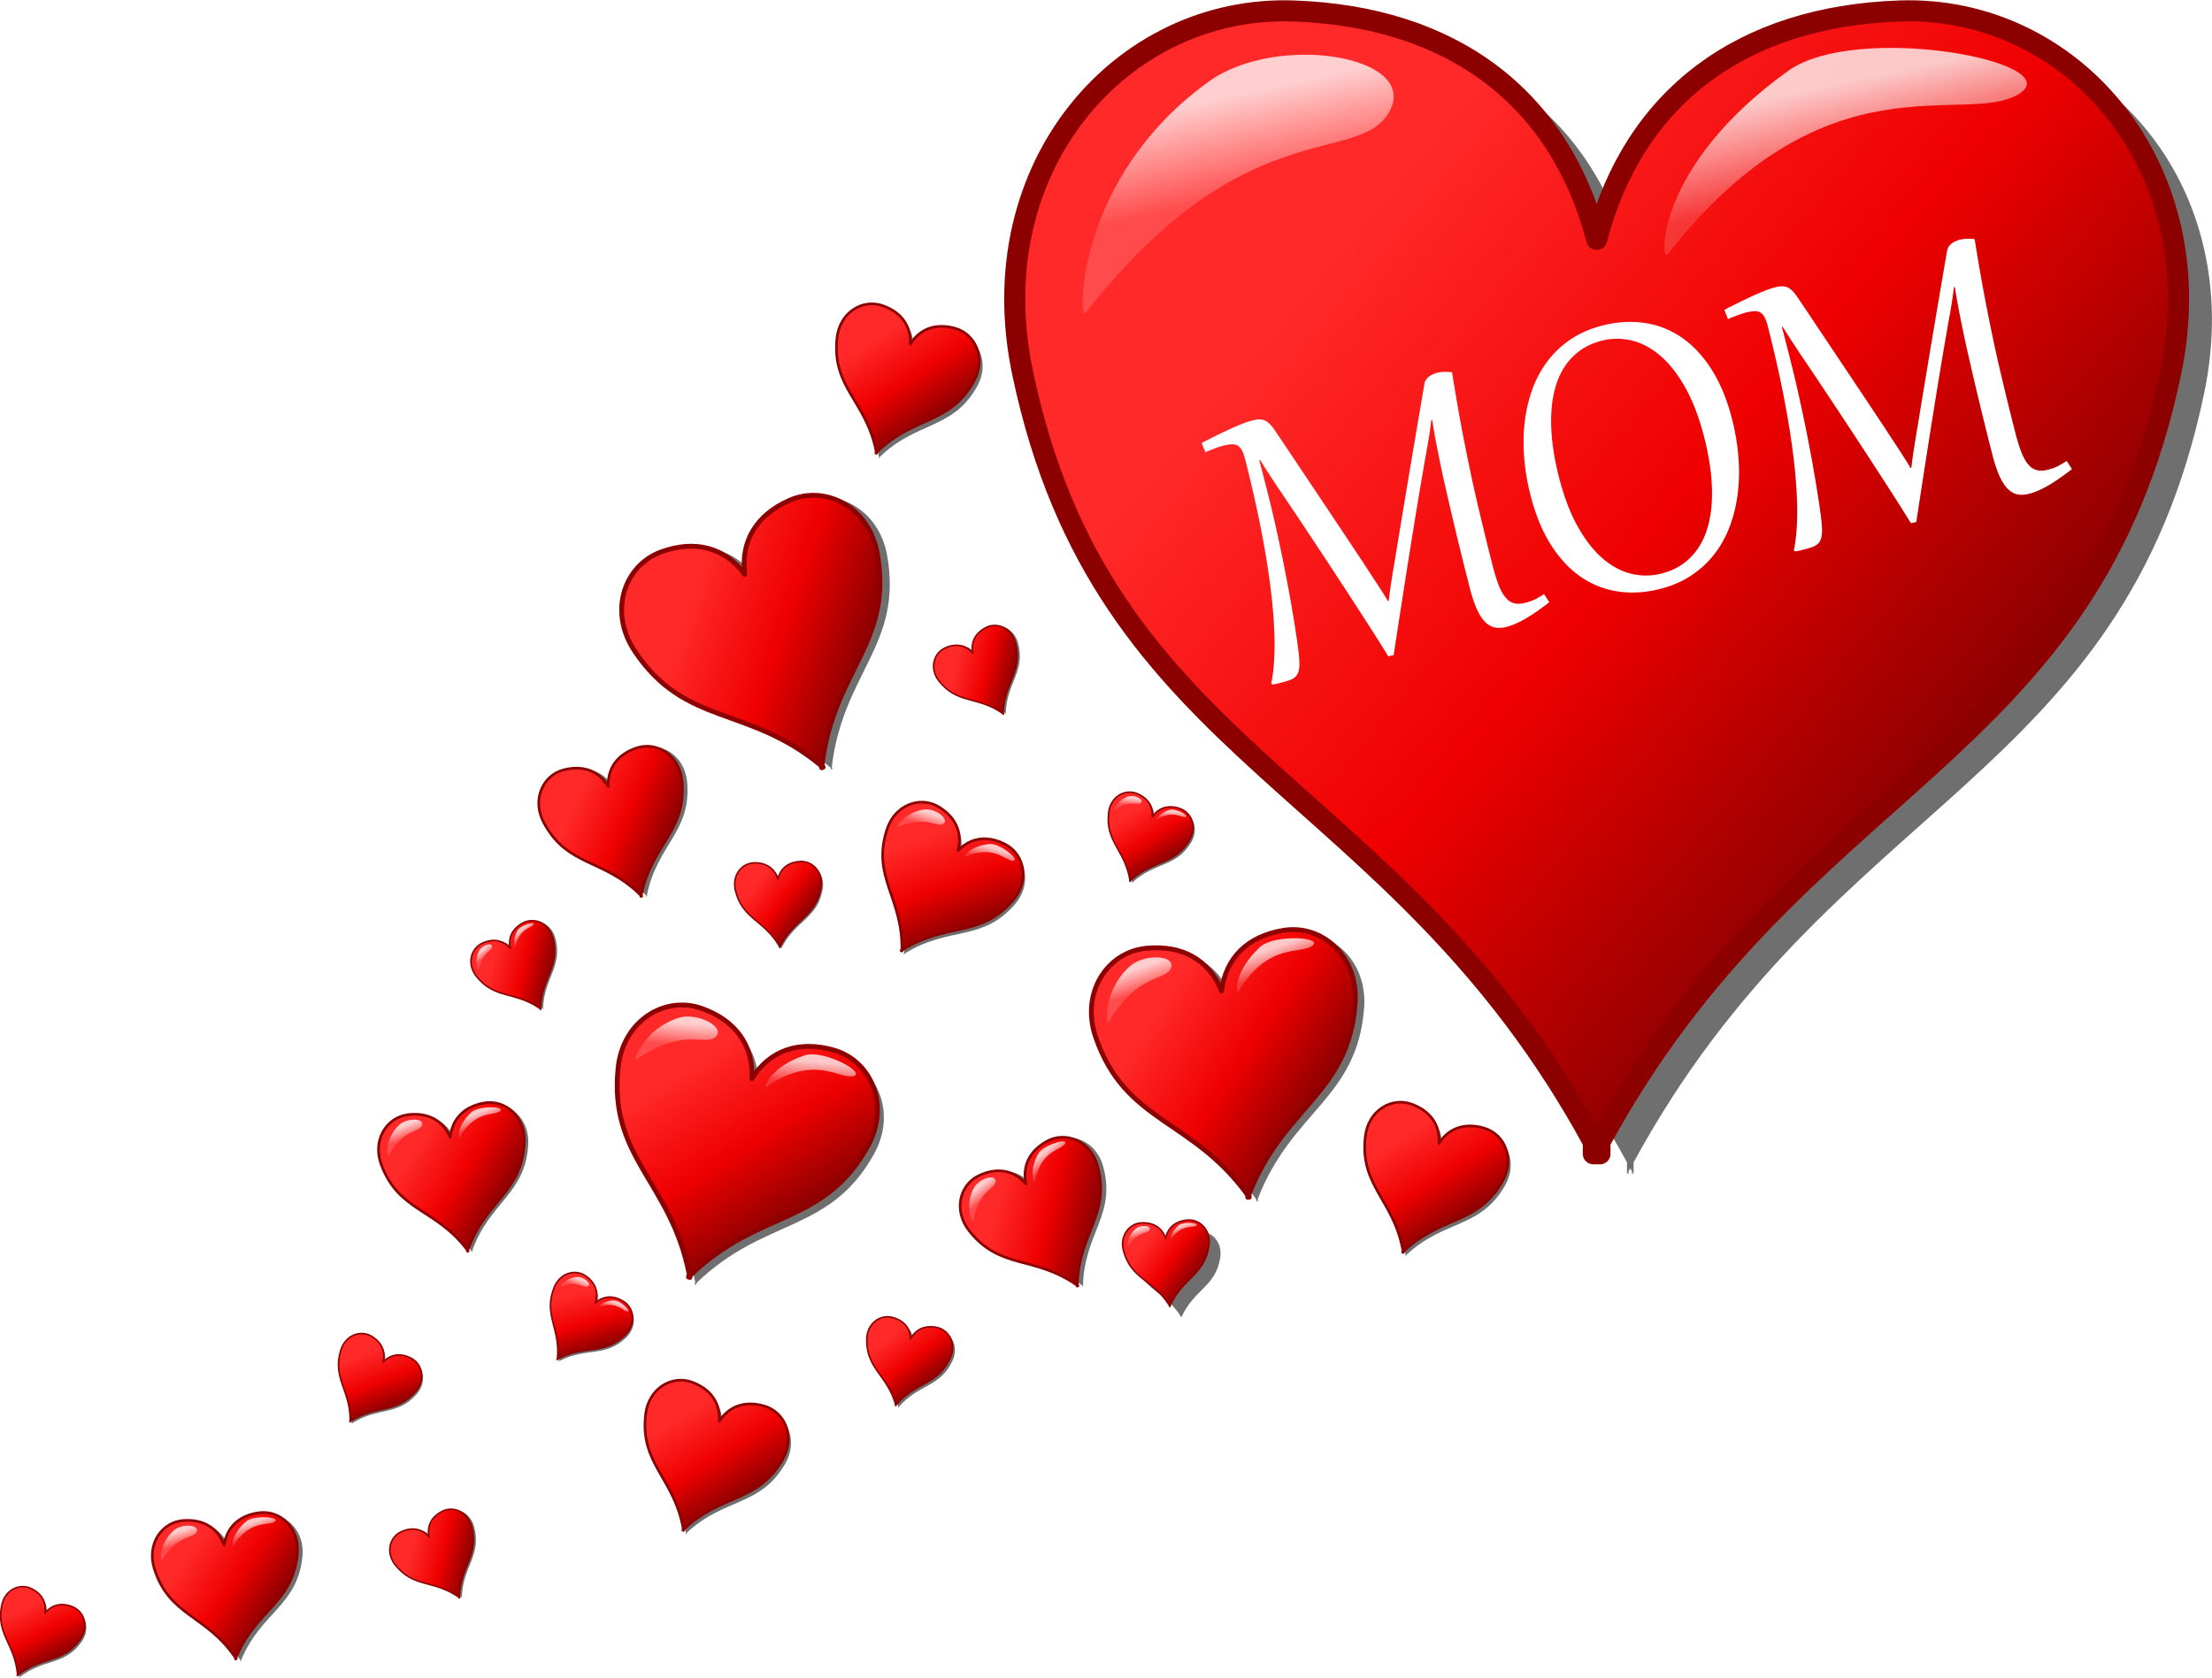 <svg xmlns="http://www.w3.org/2000/svg" xmlns:xlink="http://www.w3.org/1999/xlink" viewBox="0 0 987.43 749.17"><defs><linearGradient id="b" y2="691.74" gradientUnits="userSpaceOnUse" x2="578.82" y1="436.17" x1="273.75"><stop offset="0" stop-color="#ff2929"/><stop offset=".5" stop-color="#f00000"/><stop offset="1" stop-color="#820000"/></linearGradient><linearGradient id="c" y2="402.54" xlink:href="#a" gradientUnits="userSpaceOnUse" x2="260" y1="355.22" x1="250"/><linearGradient id="a"><stop offset="0" stop-color="#fff" stop-opacity=".771"/><stop offset="1" stop-color="#fff" stop-opacity=".157"/></linearGradient><linearGradient id="d" y2="402.54" xlink:href="#a" gradientUnits="userSpaceOnUse" x2="260" gradientTransform="translate(292.86 -6.429)" y1="355.22" x1="250"/><filter id="e" color-interpolation-filters="sRGB"><feMorphology operator="dilate" radius="3.6" result="result1" in="SourceAlpha"/><feGaussianBlur stdDeviation="3.6" result="result0" in="result1"/><feDiffuseLighting result="result2" surfaceScale="-5"><feDistantLight elevation="45" azimuth="225"/></feDiffuseLighting><feComposite operator="in" result="result91" in2="result0"/><feComposite in2="result91" in="SourceGraphic"/></filter></defs><g fill-rule="evenodd"><path d="M592.323 14.253c-76.486-2.55-139.866 69.45-120.792 161.081 36.245 174.161 166.155 180.785 254.738 343.68V524.33c.117-.222.236-.426.353-.646.117.22.236.424.352.646v-1.263c.256-.482.507-.93.764-1.41.258.484.534.924.792 1.41v1.263c.117-.222.236-.426.353-.646.116.22.235.424.352.646V519.014c88.593-162.895 218.5-169.519 254.748-343.68 19.064-91.627-44.31-163.627-120.801-161.081-70.594 2.353-118.8 38.307-135.413 101.944-16.619-63.64-64.85-99.595-135.45-101.944z" fill-opacity=".565"/><path d="M254.27 320.29c-81.404-2.714-148.86 73.917-128.56 171.44 38.576 185.36 176.84 192.41 271.12 365.78v5.656c.124-.235.25-.452.375-.687.124.235.251.452.375.687v-1.344c.272-.512.54-.99.813-1.5.275.515.569.983.843 1.5v1.344c.124-.235.251-.452.375-.687.124.235.251.452.375.687V857.51c94.284-173.37 232.55-180.42 271.12-365.78 20.295-97.52-47.158-174.15-128.56-171.44-75.133 2.505-126.44 40.77-144.12 108.5-17.688-67.733-69.02-106-144.16-108.5z" stroke-linejoin="round" stroke="#8d0000" stroke-linecap="round" stroke-width="10" fill="url(#b)" transform="translate(338.232 -296.175) scale(.94)"/><path d="M155.71 463.79c-3.573 4.58-5-64.286 58.571-110 32.522-23.386 100.36-12.143 85.714 14.286-14.643 26.429-68.681-1.197-144.29 95.714z" fill="url(#c)" transform="translate(338.232 -296.175) scale(.94)"/><path d="M432.14 435.93c-3.573 4.58-6.429-41.429 57.143-87.143 32.522-23.386 133.21-4.286 110 10.714-25.377 16.398-91.538-20.482-167.14 76.429z" fill="url(#d)" transform="translate(338.232 -296.175) scale(.94)"/></g><g transform="rotate(-14.292 -946.269 -1476.992) scale(1.024)" filter="url(#e)" fill="#fff"><path d="M205.01 604.69c-2.343 1.009-4.5 1.88-6.468 2.612-1.97.732-3.8 1.334-5.493 1.806a41.464 41.464 0 01-4.735 1.05c-1.465.228-2.88.341-4.247.341-1.855 0-3.483-.35-4.882-1.05-1.4-.699-2.563-1.846-3.49-3.44-.928-1.596-1.62-3.695-2.075-6.298-.456-2.604-.684-5.826-.684-9.666v-4.296c0-2.018.008-4.353.025-7.006a1851.91 1851.91 0 01.195-17.55c.049-3.092.106-6.078.17-8.958.066-2.88.13-5.574.196-8.08.065-2.506.13-4.637.195-6.395.163-3.808.35-7.607.562-11.399.211-3.791.496-7.51.854-11.155l-.39-.146a159.904 159.904 0 01-2.002 5.004 228.972 228.972 0 01-2.978 6.76A1883.438 1883.438 0 00161 546.45a3341.451 3341.451 0 00-9.031 20.723c-3.043 7.046-6.11 14.19-9.203 21.43a7858.905 7858.905 0 00-9.226 21.7l-2.392-.097a596.189 596.189 0 00-2.49-7.835c-.976-3.01-2.05-6.265-3.222-9.764a3292.143 3292.143 0 00-7.762-22.896c-1.367-3.987-2.742-7.965-4.125-11.936s-2.718-7.794-4.003-11.472a1722.577 1722.577 0 00-3.662-10.374 4831.075 4831.075 0 00-3.1-8.665 589.53 589.53 0 01-2.71-7.86 339.932 339.932 0 01-1.976-6.053l-.342.146c0 .977.008 1.945.024 2.905.017.96.025 1.993.025 3.1v8.055c0 5.175-.082 10.455-.244 15.842a813.245 813.245 0 01-.635 15.915 649.83 649.83 0 01-.928 15.158 649.89 649.89 0 01-1.122 13.523 444.713 444.713 0 01-.903 8.714c-.277 2.392-.586 4.402-.928 6.029-.342 1.627-.757 2.905-1.245 3.832-.488.928-1.098 1.636-1.83 2.124-.733.488-1.628.797-2.686.927-1.057.13-2.318.196-3.783.196h-1.465c-.293 0-.65-.008-1.074-.025-.423-.016-.943-.04-1.562-.073l-.683-.488c1.53-3.157 2.888-6.68 4.076-10.57 1.188-3.888 2.23-8.013 3.124-12.374a215.174 215.174 0 002.32-13.547c.65-4.67 1.195-9.333 1.635-13.986.44-4.654.797-9.243 1.074-13.767.276-4.524.48-8.82.61-12.888s.22-7.827.268-11.277c.05-3.45.074-6.46.074-9.032 0-1.66-.114-3.026-.342-4.1-.228-1.074-.627-1.928-1.196-2.563-.57-.635-1.35-1.074-2.343-1.318-.993-.244-2.27-.366-3.833-.366-1.074 0-2.31.073-3.71.22-1.4.146-2.945.35-4.637.61l-.537-4.297c5.955-1.366 10.854-2.383 14.694-3.05 3.84-.668 6.9-1.001 9.177-1.002 1.172 0 2.18.106 3.027.318a5.77 5.77 0 012.221 1.074c.635.504 1.196 1.172 1.684 2.001.489.83.96 1.864 1.416 3.1 1.725 4.817 3.548 9.943 5.468 15.378l5.882 16.647c2.002 5.663 4.003 11.334 6.005 17.013 2.001 5.68 3.93 11.188 5.785 16.525a932.798 932.798 0 001.977 5.785c.602 1.742 1.155 3.353 1.66 4.833.504 1.481.976 2.897 1.416 4.248.439 1.35.854 2.693 1.244 4.027h.342c.52-1.4 1.058-2.774 1.611-4.125.553-1.35 1.14-2.75 1.758-4.199a424.172 424.172 0 012.026-4.662c.732-1.66 1.554-3.53 2.465-5.614 2.278-5.207 4.646-10.61 7.103-16.208 2.457-5.598 4.98-11.326 7.567-17.184 2.587-5.858 5.215-11.798 7.884-17.819 2.669-6.02 5.354-12.058 8.055-18.112a4.446 4.446 0 011.196-1.61 6.188 6.188 0 011.66-1.002 8.245 8.245 0 011.88-.512c.65-.098 1.252-.147 1.806-.147.943 0 1.977.122 3.1.366a17.21 17.21 0 013.246 1.05 1045.53 1045.53 0 00-1.294 15.329 704.79 704.79 0 00-.952 14.255c-.26 4.622-.488 9.186-.683 13.694a618.597 618.597 0 00-.44 13.645c-.097 4.589-.17 9.276-.22 14.06-.048 4.784-.072 9.78-.072 14.987 0 3.45.146 6.395.44 8.836.292 2.441.805 4.435 1.537 5.98.732 1.546 1.717 2.677 2.953 3.393 1.237.716 2.783 1.074 4.638 1.074.683 0 1.343-.016 1.977-.049a17.474 17.474 0 001.977-.22c.684-.113 1.44-.284 2.27-.512.83-.228 1.782-.52 2.856-.879zM253.24 610.99c-6.542 0-12.546-1.14-18.014-3.417-5.468-2.278-10.179-5.663-14.133-10.154-3.954-4.492-7.03-10.081-9.227-16.77-2.197-6.687-3.295-14.457-3.295-23.31 0-5.598.456-11.065 1.367-16.403.911-5.338 2.278-10.374 4.1-15.11 1.823-4.735 4.085-9.08 6.786-13.033 2.702-3.955 5.859-7.364 9.471-10.227 3.613-2.864 7.665-5.094 12.156-6.688 4.491-1.595 9.422-2.392 14.792-2.393 6.542 0 12.546 1.14 18.014 3.418 5.468 2.278 10.18 5.663 14.133 10.154 3.954 4.491 7.03 10.089 9.227 16.794 2.197 6.704 3.295 14.467 3.295 23.286 0 5.598-.456 11.066-1.367 16.403-.911 5.337-2.278 10.374-4.1 15.109-1.823 4.735-4.085 9.08-6.786 13.034-2.702 3.954-5.859 7.363-9.471 10.227-3.613 2.864-7.665 5.093-12.156 6.688s-9.422 2.392-14.792 2.392zm2.197-6.346c3.775 0 7.209-.619 10.3-1.856a26.62 26.62 0 008.275-5.223c2.425-2.246 4.532-4.963 6.322-8.153 1.79-3.19 3.263-6.745 4.419-10.667 1.155-3.922 2.017-8.144 2.587-12.668.57-4.524.854-9.275.854-14.255 0-8.852-.87-16.54-2.611-23.067-1.742-6.525-4.11-11.928-7.104-16.208-2.994-4.28-6.484-7.469-10.472-9.568-3.986-2.1-8.226-3.149-12.717-3.149-3.775 0-7.208.618-10.3 1.855a26.622 26.622 0 00-8.275 5.224c-2.425 2.245-4.532 4.963-6.322 8.152-1.79 3.19-3.263 6.746-4.418 10.667s-2.018 8.153-2.588 12.693c-.57 4.54-.854 9.284-.854 14.231 0 8.853.87 16.541 2.612 23.067 1.74 6.526 4.108 11.928 7.103 16.208 2.994 4.28 6.484 7.47 10.472 9.569 3.987 2.099 8.226 3.149 12.717 3.149zM440.12 604.69c-2.343 1.009-4.5 1.88-6.468 2.612-1.97.732-3.8 1.334-5.492 1.806a41.464 41.464 0 01-4.736 1.05c-1.465.228-2.88.341-4.247.341-1.855 0-3.483-.35-4.882-1.05-1.4-.699-2.563-1.846-3.49-3.44-.928-1.596-1.62-3.695-2.075-6.298-.456-2.604-.684-5.826-.684-9.666v-4.296c0-2.018.008-4.353.025-7.006a1839.582 1839.582 0 01.195-17.55c.049-3.092.106-6.078.17-8.958.066-2.88.13-5.574.196-8.08.065-2.506.13-4.637.195-6.395.163-3.808.35-7.607.562-11.399.211-3.791.496-7.51.854-11.155l-.39-.146a159.904 159.904 0 01-2.002 5.004 228.972 228.972 0 01-2.978 6.76 1883.438 1883.438 0 00-8.763 19.626 3341.451 3341.451 0 00-9.031 20.723c-3.043 7.046-6.11 14.19-9.203 21.43a7858.905 7858.905 0 00-9.226 21.7l-2.392-.097a596.189 596.189 0 00-2.49-7.835c-.976-3.01-2.05-6.265-3.222-9.764a3292.143 3292.143 0 00-7.762-22.896c-1.367-3.987-2.742-7.965-4.125-11.936s-2.718-7.794-4.003-11.472a1722.577 1722.577 0 00-3.662-10.374 4831.075 4831.075 0 00-3.1-8.665 589.53 589.53 0 01-2.71-7.86 339.932 339.932 0 01-1.976-6.053l-.342.146c0 .977.008 1.945.024 2.905.017.96.025 1.993.025 3.1v8.055c0 5.175-.082 10.455-.244 15.842a813.323 813.323 0 01-.635 15.915 649.83 649.83 0 01-.928 15.158 649.89 649.89 0 01-1.122 13.523 444.791 444.791 0 01-.903 8.714c-.277 2.392-.586 4.402-.928 6.029-.342 1.627-.757 2.905-1.245 3.832-.488.928-1.098 1.636-1.83 2.124-.733.488-1.628.797-2.686.927-1.057.13-2.319.196-3.783.196h-1.465c-.293 0-.65-.008-1.074-.025-.423-.016-.943-.04-1.562-.073l-.683-.488c1.53-3.157 2.888-6.68 4.076-10.57 1.188-3.888 2.23-8.013 3.124-12.374.895-4.361 1.668-8.877 2.32-13.547s1.195-9.333 1.635-13.986c.44-4.654.797-9.243 1.074-13.767.276-4.524.48-8.82.61-12.888s.22-7.827.268-11.277c.05-3.45.074-6.46.074-9.032 0-1.66-.114-3.026-.342-4.1-.228-1.074-.627-1.928-1.196-2.563-.57-.635-1.35-1.074-2.343-1.318-.993-.244-2.27-.366-3.833-.366-1.074 0-2.31.073-3.71.22-1.4.146-2.945.35-4.637.61l-.537-4.297c5.955-1.366 10.854-2.383 14.694-3.05 3.84-.668 6.9-1.001 9.177-1.002 1.172 0 2.18.106 3.027.318a5.77 5.77 0 012.221 1.074c.635.504 1.196 1.172 1.684 2.001.489.83.96 1.864 1.416 3.1 1.725 4.817 3.548 9.943 5.468 15.378l5.882 16.647c2.002 5.663 4.003 11.334 6.005 17.013 2.001 5.68 3.93 11.188 5.785 16.525a932.798 932.798 0 001.977 5.785c.602 1.742 1.155 3.353 1.66 4.833.504 1.481.976 2.897 1.416 4.248.439 1.35.854 2.693 1.244 4.027h.342c.52-1.4 1.058-2.774 1.611-4.125.553-1.35 1.14-2.75 1.758-4.199a424.172 424.172 0 012.026-4.662c.732-1.66 1.554-3.53 2.465-5.614 2.278-5.207 4.646-10.61 7.103-16.208 2.457-5.598 4.98-11.326 7.567-17.184 2.587-5.858 5.215-11.798 7.884-17.819 2.669-6.02 5.354-12.058 8.055-18.112a4.446 4.446 0 011.196-1.61 6.188 6.188 0 011.66-1.002 8.245 8.245 0 011.88-.512c.65-.098 1.252-.147 1.806-.147.943 0 1.977.122 3.1.366a17.21 17.21 0 013.246 1.05 1045.53 1045.53 0 00-1.294 15.329 704.79 704.79 0 00-.952 14.255c-.26 4.622-.488 9.186-.683 13.694a618.597 618.597 0 00-.44 13.645c-.097 4.589-.17 9.276-.22 14.06-.048 4.784-.072 9.78-.072 14.987 0 3.45.146 6.395.44 8.836.292 2.441.804 4.435 1.537 5.98.732 1.546 1.717 2.677 2.953 3.393 1.237.716 2.783 1.074 4.638 1.074.683 0 1.342-.016 1.977-.049a17.474 17.474 0 001.977-.22c.684-.113 1.44-.284 2.27-.512.83-.228 1.782-.52 2.856-.879z"/></g><g fill-rule="evenodd"><path d="M299.353 247.23c-16.414 5.97-23.707 26.613-11.868 44.394 22.502 33.797 50.577 24.14 83.203 51.096l.345.858.107.268.02-.167c.043.037.086.07.13.107l-.108-.267c.013-.124.028-.24.042-.364.096.08.192.15.288.231l.107.267.02-.166.13.106-.108-.267-.345-.858c4.895-42.038 31.841-54.5 24.692-94.467-3.763-21.027-23.313-30.88-39.295-23.829-14.75 6.508-21.897 18.225-19.998 33.116-8.937-12.062-22.212-15.57-37.362-10.058z" fill-opacity=".565"/><path d="M254.27 320.29c-81.404-2.714-148.86 73.917-128.56 171.44 38.576 185.36 176.84 192.41 271.12 365.78v5.656c.124-.235.25-.452.375-.687.124.235.251.452.375.687v-1.344c.272-.512.54-.99.813-1.5.275.515.569.983.843 1.5v1.344c.124-.235.251-.452.375-.687.124.235.251.452.375.687V857.51c94.284-173.37 232.55-180.42 271.12-365.78 20.295-97.52-47.158-174.15-128.56-171.44-75.133 2.505-126.44 40.77-144.12 108.5-17.688-67.733-69.02-106-144.16-108.5z" stroke-linejoin="round" stroke="#8d0000" stroke-linecap="round" stroke-width="10" fill="url(#b)" transform="rotate(-21.899 634.515 -464.735) scale(.214)"/><path d="M155.71 463.79c-3.573 4.58-5-64.286 58.571-110 32.522-23.386 100.36-12.143 85.714 14.286-14.643 26.429-68.681-1.197-144.29 95.714z" fill="url(#c)" transform="rotate(-21.899 634.515 -464.735) scale(.214)"/><path d="M432.14 435.93c-3.573 4.58-6.429-41.429 57.143-87.143 32.522-23.386 133.21-4.286 110 10.714-25.377 16.398-91.538-20.482-167.14 76.429z" fill="url(#d)" transform="rotate(-21.899 634.515 -464.735) scale(.214)"/></g><g fill-rule="evenodd"><path d="M420.085 362.16c-8.203-4.996-19.57-1.035-23.137 10.156-6.78 21.27 7.01 30.007 6.644 53.274l-.25.443-.078.138.079-.05c-.001.032 0 .062-.002.093l.078-.138.17-.107c-.001.069.002.134 0 .203l-.078.138.079-.049c-.001.032 0 .061-.002.093l.078-.138.25-.443c19.73-12.34 34.337-5.051 49.04-21.85 7.735-8.84 5.25-20.617-3.268-25.057-7.86-4.097-15.347-3.14-21.087 2.79 2.108-7.98-.945-14.885-8.517-19.496z" fill-opacity=".565"/><path d="M254.27 320.29c-81.404-2.714-148.86 73.917-128.56 171.44 38.576 185.36 176.84 192.41 271.12 365.78v5.656c.124-.235.25-.452.375-.687.124.235.251.452.375.687v-1.344c.272-.512.54-.99.813-1.5.275.515.569.983.843 1.5v1.344c.124-.235.251-.452.375-.687.124.235.251.452.375.687V857.51c94.284-173.37 232.55-180.42 271.12-365.78 20.295-97.52-47.158-174.15-128.56-171.44-75.133 2.505-126.44 40.77-144.12 108.5-17.688-67.733-69.02-106-144.16-108.5z" stroke-linejoin="round" stroke="#8d0000" stroke-linecap="round" stroke-width="10" fill="url(#b)" transform="matrix(.103 .058 -.058 .103 411.46 312.56)"/><path d="M155.71 463.79c-3.573 4.58-5-64.286 58.571-110 32.522-23.386 100.36-12.143 85.714 14.286-14.643 26.429-68.681-1.197-144.29 95.714z" fill="url(#c)" transform="matrix(.103 .058 -.058 .103 411.46 312.56)"/><path d="M432.14 435.93c-3.573 4.58-6.429-41.429 57.143-87.143 32.522-23.386 133.21-4.286 110 10.714-25.377 16.398-91.538-20.482-167.14 76.429z" fill="url(#d)" transform="matrix(.103 .058 -.058 .103 411.46 312.56)"/></g><g fill-rule="evenodd"><path d="M253.813 344.165c-9.273 2.502-14.236 13.47-8.584 23.765 10.743 19.57 26.577 15.597 43.187 31.894l.149.486.046.152.019-.09.066.064-.047-.152.04-.197c.049.049.098.091.147.14l.046.152.019-.09.066.064-.046-.152-.15-.486c4.653-22.8 20-28.364 17.957-50.596-1.075-11.696-11.324-18.01-20.41-14.896-8.386 2.873-12.851 8.958-12.509 17.204-4.33-7.027-11.438-9.571-19.997-7.262z" fill-opacity=".565"/><path d="M254.27 320.29c-81.404-2.714-148.86 73.917-128.56 171.44 38.576 185.36 176.84 192.41 271.12 365.78v5.656c.124-.235.25-.452.375-.687.124.235.251.452.375.687v-1.344c.272-.512.54-.99.813-1.5.275.515.569.983.843 1.5v1.344c.124-.235.251-.452.375-.687.124.235.251.452.375.687V857.51c94.284-173.37 232.55-180.42 271.12-365.78 20.295-97.52-47.158-174.15-128.56-171.44-75.133 2.505-126.44 40.77-144.12 108.5-17.688-67.733-69.02-106-144.16-108.5z" stroke-linejoin="round" stroke="#8d0000" stroke-linecap="round" stroke-width="10" fill="url(#b)" transform="matrix(.113 -.034 .034 .113 211.924 316.238)"/><path d="M155.71 463.79c-3.573 4.58-5-64.286 58.571-110 32.522-23.386 100.36-12.143 85.714 14.286-14.643 26.429-68.681-1.197-144.29 95.714z" fill="url(#c)" transform="matrix(.113 -.034 .034 .113 211.924 316.238)"/><path d="M432.14 435.93c-3.573 4.58-6.429-41.429 57.143-87.143 32.522-23.386 133.21-4.286 110 10.714-25.377 16.398-91.538-20.482-167.14 76.429z" fill="url(#d)" transform="matrix(.113 -.034 .034 .113 211.924 316.238)"/></g><g fill-rule="evenodd"><path d="M315.882 453.512c-16.472-5.81-35.213 5.508-37.356 26.762-4.075 40.397 23.746 50.763 31.837 92.304l-.278.881-.087.275.12-.116c.011.056.023.109.033.165l.087-.275.263-.254c.023.122.053.237.076.36l-.087.276.121-.117.032.165.087-.275.278-.882c30.473-29.37 59.203-21.887 79.057-57.304 10.443-18.634 1.595-38.659-15.228-43.36-15.527-4.336-28.49.178-36.477 12.888.755-14.994-7.273-26.133-22.478-31.494z" fill-opacity=".565"/><path d="M254.27 320.29c-81.404-2.714-148.86 73.917-128.56 171.44 38.576 185.36 176.84 192.41 271.12 365.78v5.656c.124-.235.25-.452.375-.687.124.235.251.452.375.687v-1.344c.272-.512.54-.99.813-1.5.275.515.569.983.843 1.5v1.344c.124-.235.251-.452.375-.687.124.235.251.452.375.687V857.51c94.284-173.37 232.55-180.42 271.12-365.78 20.295-97.52-47.158-174.15-128.56-171.44-75.133 2.505-126.44 40.77-144.12 108.5-17.688-67.733-69.02-106-144.16-108.5z" stroke-linejoin="round" stroke="#8d0000" stroke-linecap="round" stroke-width="10" fill="url(#b)" transform="rotate(17.517 -1054.993 1099.187) scale(.214)"/><path d="M155.71 463.79c-3.573 4.58-5-64.286 58.571-110 32.522-23.386 100.36-12.143 85.714 14.286-14.643 26.429-68.681-1.197-144.29 95.714z" fill="url(#c)" transform="rotate(17.517 -1054.993 1099.187) scale(.214)"/><path d="M432.14 435.93c-3.573 4.58-6.429-41.429 57.143-87.143 32.522-23.386 133.21-4.286 110 10.714-25.377 16.398-91.538-20.482-167.14 76.429z" fill="url(#d)" transform="rotate(17.517 -1054.993 1099.187) scale(.214)"/></g><g fill-rule="evenodd"><path d="M395.4 138.459c-9.056-3.195-19.362 3.027-20.541 14.713-2.243 22.212 13.053 27.913 17.5 50.754l-.153.485-.048.151.067-.064.017.09.048-.15.145-.14c.012.068.029.13.041.199l-.047.15.066-.063.018.09.048-.15.153-.486c16.757-16.147 32.553-12.031 43.472-31.504 5.743-10.245.88-21.256-8.371-23.841-8.537-2.386-15.665.095-20.057 7.084.416-8.244-3.998-14.37-12.358-17.318z" fill-opacity=".565"/><path d="M254.27 320.29c-81.404-2.714-148.86 73.917-128.56 171.44 38.576 185.36 176.84 192.41 271.12 365.78v5.656c.124-.235.25-.452.375-.687.124.235.251.452.375.687v-1.344c.272-.512.54-.99.813-1.5.275.515.569.983.843 1.5v1.344c.124-.235.251-.452.375-.687.124.235.251.452.375.687V857.51c94.284-173.37 232.55-180.42 271.12-365.78 20.295-97.52-47.158-174.15-128.56-171.44-75.133 2.505-126.44 40.77-144.12 108.5-17.688-67.733-69.02-106-144.16-108.5z" stroke-linejoin="round" stroke="#8d0000" stroke-linecap="round" stroke-width="10" fill="url(#b)" transform="matrix(.112 .035 -.035 .112 376.721 91.709)"/><path d="M155.71 463.79c-3.573 4.58-5-64.286 58.571-110 32.522-23.386 100.36-12.143 85.714 14.286-14.643 26.429-68.681-1.197-144.29 95.714z" fill="url(#c)" transform="matrix(.112 .035 -.035 .112 376.721 91.709)"/><path d="M432.14 435.93c-3.573 4.58-6.429-41.429 57.143-87.143 32.522-23.386 133.21-4.286 110 10.714-25.377 16.398-91.538-20.482-167.14 76.429z" fill="url(#d)" transform="matrix(.112 .035 -.035 .112 376.721 91.709)"/></g><g fill-rule="evenodd"><path d="M515.54 425.207c-17.385 1.682-29.603 19.85-22.58 40.024 13.347 38.345 42.944 36.007 67.804 70.257l.12.917.037.286.06-.156.1.135-.038-.285.131-.342c.073.102.149.193.221.296l.038.285.06-.156.1.136-.038-.286-.12-.917c15.24-39.484 44.444-44.82 47.504-85.306 1.608-21.3-14.861-35.724-32.098-32.889-15.907 2.618-25.755 12.179-27.635 27.072-5.641-13.912-17.62-20.625-33.667-19.071z" fill-opacity=".565"/><path d="M254.27 320.29c-81.404-2.714-148.86 73.917-128.56 171.44 38.576 185.36 176.84 192.41 271.12 365.78v5.656c.124-.235.25-.452.375-.687.124.235.251.452.375.687v-1.344c.272-.512.54-.99.813-1.5.275.515.569.983.843 1.5v1.344c.124-.235.251-.452.375-.687.124.235.251.452.375.687V857.51c94.284-173.37 232.55-180.42 271.12-365.78 20.295-97.52-47.158-174.15-128.56-171.44-75.133 2.505-126.44 40.77-144.12 108.5-17.688-67.733-69.02-106-144.16-108.5z" stroke-linejoin="round" stroke="#8d0000" stroke-linecap="round" stroke-width="10" fill="url(#b)" transform="rotate(-7.436 3013.515 -3272.712) scale(.214)"/><path d="M155.71 463.79c-3.573 4.58-5-64.286 58.571-110 32.522-23.386 100.36-12.143 85.714 14.286-14.643 26.429-68.681-1.197-144.29 95.714z" fill="url(#c)" transform="rotate(-7.436 3013.515 -3272.712) scale(.214)"/><path d="M432.14 435.93c-3.573 4.58-6.429-41.429 57.143-87.143 32.522-23.386 133.21-4.286 110 10.714-25.377 16.398-91.538-20.482-167.14 76.429z" fill="url(#d)" transform="rotate(-7.436 3013.515 -3272.712) scale(.214)"/></g><g fill-rule="evenodd"><path d="M631.523 494.805c-9.005-3.337-19.407 2.723-20.77 14.39-2.592 22.173 12.613 28.114 16.7 51.022l-.16.483-.05.15.067-.063.017.091.05-.15.147-.138c.011.068.027.131.038.2l-.05.15.068-.063.016.09.05-.15.16-.482c17.01-15.882 32.74-11.518 43.963-30.817 5.903-10.154 1.213-21.24-7.996-23.97-8.498-2.52-15.664-.151-20.166 6.767.546-8.236-3.771-14.43-12.084-17.51z" fill-opacity=".565"/><path d="M254.27 320.29c-81.404-2.714-148.86 73.917-128.56 171.44 38.576 185.36 176.84 192.41 271.12 365.78v5.656c.124-.235.25-.452.375-.687.124.235.251.452.375.687v-1.344c.272-.512.54-.99.813-1.5.275.515.569.983.843 1.5v1.344c.124-.235.251-.452.375-.687.124.235.251.452.375.687V857.51c94.284-173.37 232.55-180.42 271.12-365.78 20.295-97.52-47.158-174.15-128.56-171.44-75.133 2.505-126.44 40.77-144.12 108.5-17.688-67.733-69.02-106-144.16-108.5z" stroke-linejoin="round" stroke="#8d0000" stroke-linecap="round" stroke-width="10" fill="url(#b)" transform="matrix(.112 .037 -.037 .112 613.581 447.767)"/><path d="M155.71 463.79c-3.573 4.58-5-64.286 58.571-110 32.522-23.386 100.36-12.143 85.714 14.286-14.643 26.429-68.681-1.197-144.29 95.714z" fill="url(#c)" transform="matrix(.112 .037 -.037 .112 613.581 447.767)"/><path d="M432.14 435.93c-3.573 4.58-6.429-41.429 57.143-87.143 32.522-23.386 133.21-4.286 110 10.714-25.377 16.398-91.538-20.482-167.14 76.429z" fill="url(#d)" transform="matrix(.112 .037 -.037 .112 613.581 447.767)"/></g><g fill-rule="evenodd"><path d="M439.498 525.06c-8.708 4.051-11.723 15.705-4.393 24.883 13.932 17.445 28.852 10.822 48.005 24.039l.23.453.071.142c0-.032.002-.061.003-.093l.076.053-.072-.142c.002-.068.005-.132.006-.2.056.039.112.072.169.112l.071.142c0-.032.003-.061.003-.093l.076.053-.071-.142-.23-.453c.685-23.261 14.854-31.367 9.04-52.922-3.06-11.34-14.238-15.808-22.658-11.187-7.77 4.266-11.13 11.024-9.382 19.091-5.469-6.183-12.907-7.475-20.945-3.735z" fill-opacity=".565"/><path d="M254.27 320.29c-81.404-2.714-148.86 73.917-128.56 171.44 38.576 185.36 176.84 192.41 271.12 365.78v5.656c.124-.235.25-.452.375-.687.124.235.251.452.375.687v-1.344c.272-.512.54-.99.813-1.5.275.515.569.983.843 1.5v1.344c.124-.235.251-.452.375-.687.124.235.251.452.375.687V857.51c94.284-173.37 232.55-180.42 271.12-365.78 20.295-97.52-47.158-174.15-128.56-171.44-75.133 2.505-126.44 40.77-144.12 108.5-17.688-67.733-69.02-106-144.16-108.5z" stroke-linejoin="round" stroke="#8d0000" stroke-linecap="round" stroke-width="10" fill="url(#b)" transform="matrix(.105 -.053 .053 .105 393.45 504.708)"/><path d="M155.71 463.79c-3.573 4.58-5-64.286 58.571-110 32.522-23.386 100.36-12.143 85.714 14.286-14.643 26.429-68.681-1.197-144.29 95.714z" fill="url(#c)" transform="matrix(.105 -.053 .053 .105 393.45 504.708)"/><path d="M432.14 435.93c-3.573 4.58-6.429-41.429 57.143-87.143 32.522-23.386 133.21-4.286 110 10.714-25.377 16.398-91.538-20.482-167.14 76.429z" fill="url(#d)" transform="matrix(.105 -.053 .053 .105 393.45 504.708)"/></g><g fill-rule="evenodd"><path d="M310.243 618.925c-9.005-3.337-19.407 2.723-20.77 14.39-2.592 22.173 12.613 28.114 16.7 51.022l-.16.483-.05.15.067-.063.017.091.05-.15.147-.138c.011.068.027.131.038.2l-.05.15.068-.063.016.09.05-.15.16-.482c17.01-15.882 32.74-11.518 43.963-30.817 5.903-10.154 1.213-21.24-7.996-23.97-8.498-2.52-15.664-.151-20.166 6.767.546-8.236-3.771-14.43-12.084-17.51z" fill-opacity=".565"/><path d="M254.27 320.29c-81.404-2.714-148.86 73.917-128.56 171.44 38.576 185.36 176.84 192.41 271.12 365.78v5.656c.124-.235.25-.452.375-.687.124.235.251.452.375.687v-1.344c.272-.512.54-.99.813-1.5.275.515.569.983.843 1.5v1.344c.124-.235.251-.452.375-.687.124.235.251.452.375.687V857.51c94.284-173.37 232.55-180.42 271.12-365.78 20.295-97.52-47.158-174.15-128.56-171.44-75.133 2.505-126.44 40.77-144.12 108.5-17.688-67.733-69.02-106-144.16-108.5z" stroke-linejoin="round" stroke="#8d0000" stroke-linecap="round" stroke-width="10" fill="url(#b)" transform="matrix(.112 .037 -.037 .112 292.301 571.887)"/><path d="M155.71 463.79c-3.573 4.58-5-64.286 58.571-110 32.522-23.386 100.36-12.143 85.714 14.286-14.643 26.429-68.681-1.197-144.29 95.714z" fill="url(#c)" transform="matrix(.112 .037 -.037 .112 292.301 571.887)"/><path d="M432.14 435.93c-3.573 4.58-6.429-41.429 57.143-87.143 32.522-23.386 133.21-4.286 110 10.714-25.377 16.398-91.538-20.482-167.14 76.429z" fill="url(#d)" transform="matrix(.112 .037 -.037 .112 292.301 571.887)"/></g><g fill-rule="evenodd"><path d="M184.136 498.456c-9.535 1.153-16.013 11.3-11.888 22.297 7.84 20.903 24.078 19.23 38.192 37.731l.078.503.024.156.031-.087.056.074-.024-.157.068-.19c.041.056.084.105.125.16l.024.157.032-.087.056.073-.024-.156-.078-.503c7.86-21.903 23.843-25.219 24.994-47.514.605-11.73-8.637-19.442-18.075-17.658-8.71 1.648-13.998 7.032-14.836 15.244-3.283-7.574-9.955-11.107-18.756-10.043z" fill-opacity=".565"/><path d="M254.27 320.29c-81.404-2.714-148.86 73.917-128.56 171.44 38.576 185.36 176.84 192.41 271.12 365.78v5.656c.124-.235.25-.452.375-.687.124.235.251.452.375.687v-1.344c.272-.512.54-.99.813-1.5.275.515.569.983.843 1.5v1.344c.124-.235.251-.452.375-.687.124.235.251.452.375.687V857.51c94.284-173.37 232.55-180.42 271.12-365.78 20.295-97.52-47.158-174.15-128.56-171.44-75.133 2.505-126.44 40.77-144.12 108.5-17.688-67.733-69.02-106-144.16-108.5z" stroke-linejoin="round" stroke="#8d0000" stroke-linecap="round" stroke-width="10" fill="url(#b)" transform="matrix(.117 -.018 .018 .117 146.663 464.836)"/><path d="M155.71 463.79c-3.573 4.58-5-64.286 58.571-110 32.522-23.386 100.36-12.143 85.714 14.286-14.643 26.429-68.681-1.197-144.29 95.714z" fill="url(#c)" transform="matrix(.117 -.018 .018 .117 146.663 464.836)"/><path d="M432.14 435.93c-3.573 4.58-6.429-41.429 57.143-87.143 32.522-23.386 133.21-4.286 110 10.714-25.377 16.398-91.538-20.482-167.14 76.429z" fill="url(#d)" transform="matrix(.117 -.018 .018 .117 146.663 464.836)"/></g><g fill-rule="evenodd"><path d="M166.51 597.796c-4.872-2.92-11.578-.528-13.64 6.107-3.917 12.61 4.277 17.717 4.161 31.48l-.145.262-.046.082.046-.029v.055l.045-.082.1-.064c0 .04.002.079.001.12l-.045.082.046-.03v.055l.045-.082.146-.263c11.615-7.383 20.286-3.136 28.91-13.136 4.536-5.26 3.015-12.216-2.042-14.805-4.667-2.389-9.09-1.79-12.46 1.742 1.213-4.73-.623-8.8-5.121-11.494z" fill-opacity=".565"/><path d="M254.27 320.29c-81.404-2.714-148.86 73.917-128.56 171.44 38.576 185.36 176.84 192.41 271.12 365.78v5.656c.124-.235.25-.452.375-.687.124.235.251.452.375.687v-1.344c.272-.512.54-.99.813-1.5.275.515.569.983.843 1.5v1.344c.124-.235.251-.452.375-.687.124.235.251.452.375.687V857.51c94.284-173.37 232.55-180.42 271.12-365.78 20.295-97.52-47.158-174.15-128.56-171.44-75.133 2.505-126.44 40.77-144.12 108.5-17.688-67.733-69.02-106-144.16-108.5z" stroke-linejoin="round" stroke="#8d0000" stroke-linecap="round" stroke-width="10" fill="url(#b)" transform="rotate(29.014 -1017.856 595.652) scale(.07)"/><path d="M155.71 463.79c-3.573 4.58-5-64.286 58.571-110 32.522-23.386 100.36-12.143 85.714 14.286-14.643 26.429-68.681-1.197-144.29 95.714z" fill="url(#c)" transform="rotate(29.014 -1017.856 595.652) scale(.07)"/><path d="M432.14 435.93c-3.573 4.58-6.429-41.429 57.143-87.143 32.522-23.386 133.21-4.286 110 10.714-25.377 16.398-91.538-20.482-167.14 76.429z" fill="url(#d)" transform="rotate(29.014 -1017.856 595.652) scale(.07)"/></g><g fill-rule="evenodd"><path d="M84.037 679.966c-9.58.672-16.56 10.48-12.993 21.671 6.78 21.27 23.082 20.416 36.249 39.602l.052.506.016.158.036-.086c.017.027.035.05.052.077l-.016-.158.077-.186c.039.057.079.108.117.166l.017.157.035-.085.053.076-.017-.157-.052-.506c8.95-21.48 25.08-23.99 27.35-46.2 1.192-11.684-7.65-19.85-17.166-18.542-8.782 1.208-14.333 6.32-15.583 14.479-2.899-7.73-9.385-11.593-18.228-10.972z" fill-opacity=".565"/><path d="M254.27 320.29c-81.404-2.714-148.86 73.917-128.56 171.44 38.576 185.36 176.84 192.41 271.12 365.78v5.656c.124-.235.25-.452.375-.687.124.235.251.452.375.687v-1.344c.272-.512.54-.99.813-1.5.275.515.569.983.843 1.5v1.344c.124-.235.251-.452.375-.687.124.235.251.452.375.687V857.51c94.284-173.37 232.55-180.42 271.12-365.78 20.295-97.52-47.158-174.15-128.56-171.44-75.133 2.505-126.44 40.77-144.12 108.5-17.688-67.733-69.02-106-144.16-108.5z" stroke-linejoin="round" stroke="#8d0000" stroke-linecap="round" stroke-width="10" fill="url(#b)" transform="matrix(.117 -.012 .012 .117 48.3 644.506)"/><path d="M155.71 463.79c-3.573 4.58-5-64.286 58.571-110 32.522-23.386 100.36-12.143 85.714 14.286-14.643 26.429-68.681-1.197-144.29 95.714z" fill="url(#c)" transform="matrix(.117 -.012 .012 .117 48.3 644.506)"/><path d="M432.14 435.93c-3.573 4.58-6.429-41.429 57.143-87.143 32.522-23.386 133.21-4.286 110 10.714-25.377 16.398-91.538-20.482-167.14 76.429z" fill="url(#d)" transform="matrix(.117 -.012 .012 .117 48.3 644.506)"/></g><g fill-rule="evenodd"><path d="M423.122 289.453c-5.164 2.367-6.986 9.25-2.681 14.702 8.181 10.365 17.028 6.497 28.312 14.378l.134.269.042.084.002-.055.045.031-.042-.084.004-.119c.033.024.066.044.1.068l.041.084.002-.055.045.031-.042-.084-.134-.269c.482-13.755 8.89-18.502 5.522-31.27-1.772-6.717-8.368-9.397-13.363-6.692-4.61 2.497-6.62 6.483-5.612 11.26-3.214-3.675-7.61-4.464-12.376-2.279z" fill-opacity=".565"/><path d="M254.27 320.29c-81.404-2.714-148.86 73.917-128.56 171.44 38.576 185.36 176.84 192.41 271.12 365.78v5.656c.124-.235.25-.452.375-.687.124.235.251.452.375.687v-1.344c.272-.512.54-.99.813-1.5.275.515.569.983.843 1.5v1.344c.124-.235.251-.452.375-.687.124.235.251.452.375.687V857.51c94.284-173.37 232.55-180.42 271.12-365.78 20.295-97.52-47.158-174.15-128.56-171.44-75.133 2.505-126.44 40.77-144.12 108.5-17.688-67.733-69.02-106-144.16-108.5z" stroke-linejoin="round" stroke="#8d0000" stroke-linecap="round" stroke-width="10" fill="url(#b)" transform="rotate(-26.53 785.958 -701.12) scale(.07)"/><path d="M155.71 463.79c-3.573 4.58-5-64.286 58.571-110 32.522-23.386 100.36-12.143 85.714 14.286-14.643 26.429-68.681-1.197-144.29 95.714z" fill="url(#c)" transform="rotate(-26.53 785.958 -701.12) scale(.07)"/><path d="M432.14 435.93c-3.573 4.58-6.429-41.429 57.143-87.143 32.522-23.386 133.21-4.286 110 10.714-25.377 16.398-91.538-20.482-167.14 76.429z" fill="url(#d)" transform="rotate(-26.53 785.958 -701.12) scale(.07)"/></g><g fill-rule="evenodd"><path d="M508.22 355.258c-5.302-2.04-11.498 1.468-12.39 8.358-1.693 13.095 7.256 16.72 9.506 30.298l-.099.284-.03.089.04-.037.01.054.03-.089.088-.08c.006.04.015.078.021.118l-.03.089.04-.037.009.054.03-.089.099-.284c10.175-9.268 19.446-6.573 26.225-17.905 3.565-5.962.872-12.553-4.554-14.235-5.008-1.552-9.263-.203-11.976 3.855.383-4.867-2.125-8.561-7.02-10.443z" fill-opacity=".565"/><path d="M254.27 320.29c-81.404-2.714-148.86 73.917-128.56 171.44 38.576 185.36 176.84 192.41 271.12 365.78v5.656c.124-.235.25-.452.375-.687.124.235.251.452.375.687v-1.344c.272-.512.54-.99.813-1.5.275.515.569.983.843 1.5v1.344c.124-.235.251-.452.375-.687.124.235.251.452.375.687V857.51c94.284-173.37 232.55-180.42 271.12-365.78 20.295-97.52-47.158-174.15-128.56-171.44-75.133 2.505-126.44 40.77-144.12 108.5-17.688-67.733-69.02-106-144.16-108.5z" stroke-linejoin="round" stroke="#8d0000" stroke-linecap="round" stroke-width="10" fill="url(#b)" transform="matrix(.066 .023 -.023 .066 497.952 327.307)"/><path d="M155.71 463.79c-3.573 4.58-5-64.286 58.571-110 32.522-23.386 100.36-12.143 85.714 14.286-14.643 26.429-68.681-1.197-144.29 95.714z" fill="url(#c)" transform="matrix(.066 .023 -.023 .066 497.952 327.307)"/><path d="M432.14 435.93c-3.573 4.58-6.429-41.429 57.143-87.143 32.522-23.386 133.21-4.286 110 10.714-25.377 16.398-91.538-20.482-167.14 76.429z" fill="url(#d)" transform="matrix(.066 .023 -.023 .066 497.952 327.307)"/></g><g fill-rule="evenodd"><path d="M180.333 684.103c-5.164 2.367-6.986 9.25-2.681 14.702 8.181 10.365 17.028 6.497 28.312 14.378l.134.269.042.084.002-.055.045.031-.042-.084.004-.119c.033.024.066.044.1.068l.041.084.002-.055.045.031-.042-.084-.134-.269c.482-13.755 8.89-18.502 5.522-31.27-1.772-6.717-8.368-9.397-13.363-6.692-4.61 2.497-6.62 6.483-5.612 11.26-3.214-3.675-7.61-4.464-12.376-2.279z" fill-opacity=".565"/><path d="M254.27 320.29c-81.404-2.714-148.86 73.917-128.56 171.44 38.576 185.36 176.84 192.41 271.12 365.78v5.656c.124-.235.25-.452.375-.687.124.235.251.452.375.687v-1.344c.272-.512.54-.99.813-1.5.275.515.569.983.843 1.5v1.344c.124-.235.251-.452.375-.687.124.235.251.452.375.687V857.51c94.284-173.37 232.55-180.42 271.12-365.78 20.295-97.52-47.158-174.15-128.56-171.44-75.133 2.505-126.44 40.77-144.12 108.5-17.688-67.733-69.02-106-144.16-108.5z" stroke-linejoin="round" stroke="#8d0000" stroke-linecap="round" stroke-width="10" fill="url(#b)" transform="rotate(-26.53 1501.546 11.074) scale(.07)"/><path d="M155.71 463.79c-3.573 4.58-5-64.286 58.571-110 32.522-23.386 100.36-12.143 85.714 14.286-14.643 26.429-68.681-1.197-144.29 95.714z" fill="url(#c)" transform="rotate(-26.53 1501.546 11.074) scale(.07)"/><path d="M432.14 435.93c-3.573 4.58-6.429-41.429 57.143-87.143 32.522-23.386 133.21-4.286 110 10.714-25.377 16.398-91.538-20.482-167.14 76.429z" fill="url(#d)" transform="rotate(-26.53 1501.546 11.074) scale(.07)"/></g><g fill-rule="evenodd"><path d="M262.173 570.984c-4.602-3.33-11.49-1.528-14.117 4.904-4.994 12.223 2.727 18.02 1.422 31.722l-.168.249-.053.078c.017-.01.032-.017.049-.025l-.005.054.052-.078.106-.055c-.005.04-.006.08-.01.12l-.053.077.049-.025-.005.055.052-.078.168-.25c12.211-6.35 20.482-1.37 29.938-10.585 4.975-4.85 4.06-11.91-.753-14.927-4.443-2.783-8.902-2.57-12.564.658 1.617-4.607.14-8.82-4.108-11.894z" fill-opacity=".565"/><path d="M254.27 320.29c-81.404-2.714-148.86 73.917-128.56 171.44 38.576 185.36 176.84 192.41 271.12 365.78v5.656c.124-.235.25-.452.375-.687.124.235.251.452.375.687v-1.344c.272-.512.54-.99.813-1.5.275.515.569.983.843 1.5v1.344c.124-.235.251-.452.375-.687.124.235.251.452.375.687V857.51c94.284-173.37 232.55-180.42 271.12-365.78 20.295-97.52-47.158-174.15-128.56-171.44-75.133 2.505-126.44 40.77-144.12 108.5-17.688-67.733-69.02-106-144.16-108.5z" stroke-linejoin="round" stroke="#8d0000" stroke-linecap="round" stroke-width="10" fill="url(#b)" transform="rotate(33.977 -756.203 695.142) scale(.07)"/><path d="M155.71 463.79c-3.573 4.58-5-64.286 58.571-110 32.522-23.386 100.36-12.143 85.714 14.286-14.643 26.429-68.681-1.197-144.29 95.714z" fill="url(#c)" transform="rotate(33.977 -756.203 695.142) scale(.07)"/><path d="M432.14 435.93c-3.573 4.58-6.429-41.429 57.143-87.143 32.522-23.386 133.21-4.286 110 10.714-25.377 16.398-91.538-20.482-167.14 76.429z" fill="url(#d)" transform="rotate(33.977 -756.203 695.142) scale(.07)"/></g><g fill-rule="evenodd"><path d="M399.517 589.428c-5.497-1.432-11.261 2.748-11.375 9.694-.216 13.203 9.083 15.801 12.84 29.042l-.066.293-.02.092.036-.041c.004.018.01.034.015.052l.02-.091.078-.09c.011.04.024.076.035.115l-.02.092.035-.041.015.052.02-.091.067-.294c9.072-10.35 18.587-8.71 24.053-20.73 2.875-6.325-.54-12.572-6.12-13.636-5.15-.98-9.227.836-11.468 5.173-.166-4.879-3.072-8.27-8.146-9.591z" fill-opacity=".565"/><path d="M254.27 320.29c-81.404-2.714-148.86 73.917-128.56 171.44 38.576 185.36 176.84 192.41 271.12 365.78v5.656c.124-.235.25-.452.375-.687.124.235.251.452.375.687v-1.344c.272-.512.54-.99.813-1.5.275.515.569.983.843 1.5v1.344c.124-.235.251-.452.375-.687.124.235.251.452.375.687V857.51c94.284-173.37 232.55-180.42 271.12-365.78 20.295-97.52-47.158-174.15-128.56-171.44-75.133 2.505-126.44 40.77-144.12 108.5-17.688-67.733-69.02-106-144.16-108.5z" stroke-linejoin="round" stroke="#8d0000" stroke-linecap="round" stroke-width="10" fill="url(#b)" transform="rotate(12.687 -2336.872 2016.87) scale(.07)"/><path d="M155.71 463.79c-3.573 4.58-5-64.286 58.571-110 32.522-23.386 100.36-12.143 85.714 14.286-14.643 26.429-68.681-1.197-144.29 95.714z" fill="url(#c)" transform="rotate(12.687 -2336.872 2016.87) scale(.07)"/><path d="M432.14 435.93c-3.573 4.58-6.429-41.429 57.143-87.143 32.522-23.386 133.21-4.286 110 10.714-25.377 16.398-91.538-20.482-167.14 76.429z" fill="url(#d)" transform="rotate(12.687 -2336.872 2016.87) scale(.07)"/></g><g fill-rule="evenodd"><path d="M514.984 551.216c-5.679.163-10.043 5.788-8.208 12.49 3.486 12.735 13.14 12.628 20.452 24.289l.019.3.006.094.023-.05.029.046-.006-.093.05-.108.065.1.006.094c.008-.017.016-.032.023-.05l.03.047-.006-.094-.019-.3c5.814-12.475 15.408-13.563 17.292-26.633.991-6.876-4.035-11.918-9.69-11.378-5.22.5-8.625 3.385-9.563 8.176-1.524-4.639-5.263-7.08-10.504-6.93z" fill-opacity=".565"/><path d="M254.27 320.29c-81.404-2.714-148.86 73.917-128.56 171.44 38.576 185.36 176.84 192.41 271.12 365.78v5.656c.124-.235.25-.452.375-.687.124.235.251.452.375.687v-1.344c.272-.512.54-.99.813-1.5.275.515.569.983.843 1.5v1.344c.124-.235.251-.452.375-.687.124.235.251.452.375.687V857.51c94.284-173.37 232.55-180.42 271.12-365.78 20.295-97.52-47.158-174.15-128.56-171.44-75.133 2.505-126.44 40.77-144.12 108.5-17.688-67.733-69.02-106-144.16-108.5z" stroke-linejoin="round" stroke="#8d0000" stroke-linecap="round" stroke-width="10" fill="url(#b)" transform="rotate(-3.522 8779.188 -7717.057) scale(.07)"/><path d="M155.71 463.79c-3.573 4.58-5-64.286 58.571-110 32.522-23.386 100.36-12.143 85.714 14.286-14.643 26.429-68.681-1.197-144.29 95.714z" fill="url(#c)" transform="rotate(-3.522 8779.188 -7717.057) scale(.07)"/><path d="M432.14 435.93c-3.573 4.58-6.429-41.429 57.143-87.143 32.522-23.386 133.21-4.286 110 10.714-25.377 16.398-91.538-20.482-167.14 76.429z" fill="url(#d)" transform="rotate(-3.522 8779.188 -7717.057) scale(.07)"/></g><g><g fill-rule="evenodd"><path d="M14.656 710.445c-5.117-2.466-11.58.523-13.031 7.317-2.76 12.913 5.862 17.257 6.994 30.974l-.121.275-.038.086.043-.033.005.054.037-.086.094-.072c.004.04.01.078.012.119l-.038.086.044-.034c0 .019.003.036.004.055l.038-.086.121-.275c10.9-8.405 19.92-4.96 27.602-15.7 4.042-5.65 1.897-12.44-3.374-14.56-4.864-1.956-9.215-.96-12.25 2.863.778-4.82-1.419-8.707-6.142-10.983z" fill-opacity=".565"/><path d="M254.27 320.29c-81.404-2.714-148.86 73.917-128.56 171.44 38.576 185.36 176.84 192.41 271.12 365.78v5.656c.124-.235.25-.452.375-.687.124.235.251.452.375.687v-1.344c.272-.512.54-.99.813-1.5.275.515.569.983.843 1.5v1.344c.124-.235.251-.452.375-.687.124.235.251.452.375.687V857.51c94.284-173.37 232.55-180.42 271.12-365.78 20.295-97.52-47.158-174.15-128.56-171.44-75.133 2.505-126.44 40.77-144.12 108.5-17.688-67.733-69.02-106-144.16-108.5z" stroke-linejoin="round" stroke="#8d0000" stroke-linecap="round" stroke-width="10" fill="url(#b)" transform="rotate(23.817 -1612.72 356.638) scale(.07)"/><path d="M155.71 463.79c-3.573 4.58-5-64.286 58.571-110 32.522-23.386 100.36-12.143 85.714 14.286-14.643 26.429-68.681-1.197-144.29 95.714z" fill="url(#c)" transform="rotate(23.817 -1612.72 356.638) scale(.07)"/><path d="M432.14 435.93c-3.573 4.58-6.429-41.429 57.143-87.143 32.522-23.386 133.21-4.286 110 10.714-25.377 16.398-91.538-20.482-167.14 76.429z" fill="url(#d)" transform="rotate(23.817 -1612.72 356.638) scale(.07)"/></g></g><g><g fill-rule="evenodd"><path d="M216.582 421.263c-5.164 2.367-6.986 9.25-2.681 14.702 8.181 10.365 17.028 6.497 28.312 14.378l.134.269.042.084.002-.055.045.031-.042-.084.004-.119c.033.024.066.044.1.068l.041.084.002-.055.045.031-.042-.084-.134-.269c.482-13.755 8.89-18.502 5.522-31.27-1.772-6.717-8.368-9.397-13.363-6.692-4.61 2.497-6.62 6.483-5.612 11.26-3.214-3.675-7.61-4.464-12.376-2.279z" fill-opacity=".565"/><path d="M254.27 320.29c-81.404-2.714-148.86 73.917-128.56 171.44 38.576 185.36 176.84 192.41 271.12 365.78v5.656c.124-.235.25-.452.375-.687.124.235.251.452.375.687v-1.344c.272-.512.54-.99.813-1.5.275.515.569.983.843 1.5v1.344c.124-.235.251-.452.375-.687.124.235.251.452.375.687V857.51c94.284-173.37 232.55-180.42 271.12-365.78 20.295-97.52-47.158-174.15-128.56-171.44-75.133 2.505-126.44 40.77-144.12 108.5-17.688-67.733-69.02-106-144.16-108.5z" stroke-linejoin="round" stroke="#8d0000" stroke-linecap="round" stroke-width="10" fill="url(#b)" transform="rotate(-26.53 962.243 -197.202) scale(.07)"/><path d="M155.71 463.79c-3.573 4.58-5-64.286 58.571-110 32.522-23.386 100.36-12.143 85.714 14.286-14.643 26.429-68.681-1.197-144.29 95.714z" fill="url(#c)" transform="rotate(-26.53 962.243 -197.202) scale(.07)"/><path d="M432.14 435.93c-3.573 4.58-6.429-41.429 57.143-87.143 32.522-23.386 133.21-4.286 110 10.714-25.377 16.398-91.538-20.482-167.14 76.429z" fill="url(#d)" transform="rotate(-26.53 962.243 -197.202) scale(.07)"/></g></g><g><g fill-rule="evenodd"><path d="M337.883 385.962c-5.68-.058-10.26 5.393-8.688 12.16 2.988 12.862 12.64 13.131 19.492 25.068l.007.3.002.094.025-.048.027.047-.002-.094.054-.106.061.104.003.093.025-.048.027.047-.002-.094-.007-.3c6.295-12.24 15.924-12.954 18.316-25.94 1.258-6.832-3.569-12.067-9.24-11.747-5.235.296-8.75 3.046-9.875 7.797-1.342-4.694-4.983-7.28-10.226-7.333z" fill-opacity=".565"/><path d="M254.27 320.29c-81.404-2.714-148.86 73.917-128.56 171.44 38.576 185.36 176.84 192.41 271.12 365.78v5.656c.124-.235.25-.452.375-.687.124.235.251.452.375.687v-1.344c.272-.512.54-.99.813-1.5.275.515.569.983.843 1.5v1.344c.124-.235.251-.452.375-.687.124.235.251.452.375.687V857.51c94.284-173.37 232.55-180.42 271.12-365.78 20.295-97.52-47.158-174.15-128.56-171.44-75.133 2.505-126.44 40.77-144.12 108.5-17.688-67.733-69.02-106-144.16-108.5z" stroke-linejoin="round" stroke="#8d0000" stroke-linecap="round" stroke-width="10" fill="url(#b)" transform="matrix(.07 -.002 .002 .07 318.496 363.36)"/><path d="M155.71 463.79c-3.573 4.58-5-64.286 58.571-110 32.522-23.386 100.36-12.143 85.714 14.286-14.643 26.429-68.681-1.197-144.29 95.714z" fill="url(#c)" transform="matrix(.07 -.002 .002 .07 318.496 363.36)"/><path d="M432.14 435.93c-3.573 4.58-6.429-41.429 57.143-87.143 32.522-23.386 133.21-4.286 110 10.714-25.377 16.398-91.538-20.482-167.14 76.429z" fill="url(#d)" transform="matrix(.07 -.002 .002 .07 318.496 363.36)"/></g></g></svg>